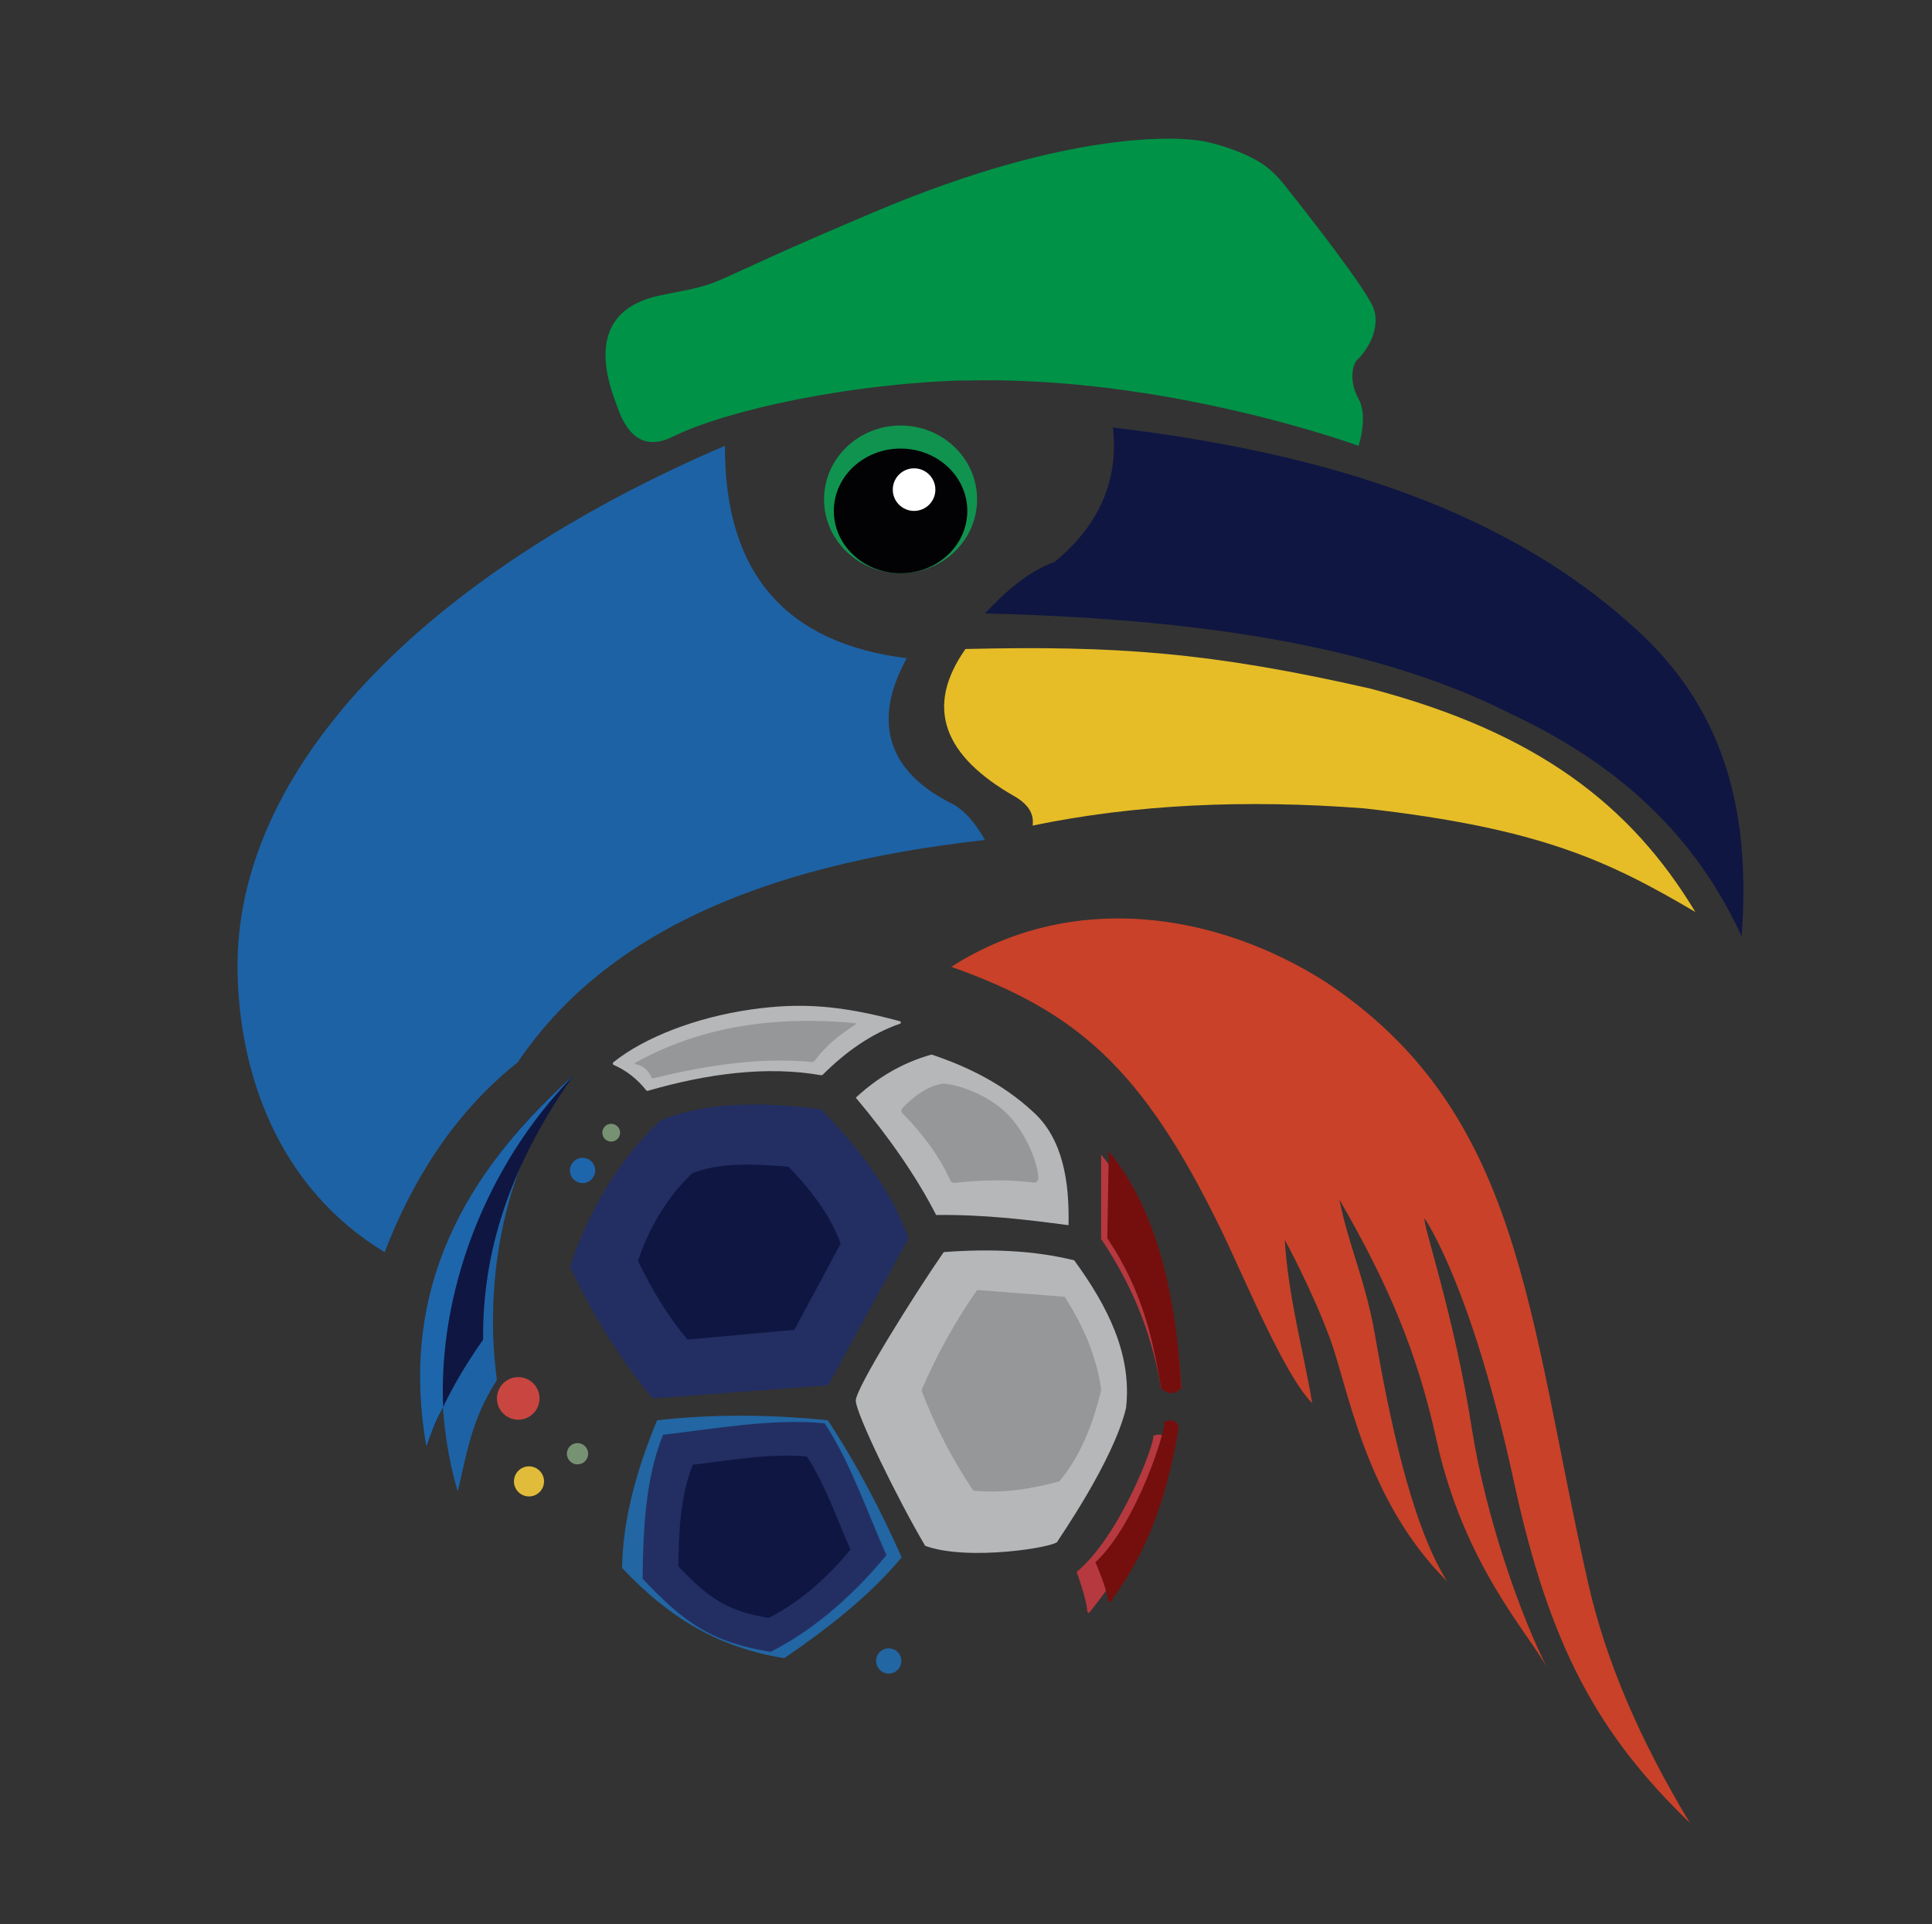 <?xml version="1.0" encoding="UTF-8"?>
<svg id="Layer_1" data-name="Layer 1" xmlns="http://www.w3.org/2000/svg" viewBox="0 0 176 175.33">
  <rect x="0" y="0" width="176" height="175.33" fill="#333333" stroke="none"/>
  <defs>
    <style>
      .cls-1 {
        fill: #e1bc3a;
      }

      .cls-2 {
        fill: #1d62a5;
      }

      .cls-3 {
        fill: #2266a3;
      }

      .cls-4 {
        fill: #fff;
      }

      .cls-5 {
        fill: #020204;
      }

      .cls-6 {
        fill: #1d66ab;
      }

      .cls-7 {
        fill: #0f1642;
      }

      .cls-8 {
        fill: #750f0d;
      }

      .cls-9 {
        fill: #232f63;
      }

      .cls-10 {
        fill: #009247;
      }

      .cls-11 {
        fill: #c94540;
      }

      .cls-12 {
        fill: #10934f;
      }

      .cls-13 {
        fill: #969799;
      }

      .cls-14 {
        fill: #b6b7b9;
      }

      .cls-15 {
        fill: #b6393f;
      }

      .cls-16 {
        fill: #e6bd27;
      }

      .cls-17 {
        fill: #779273;
      }

      .cls-18 {
        fill: #c94129;
      }
    </style>
  </defs>
  <path class="cls-2" d="M66.03,40.62c-27.39,11.75-44.66,29.45-44.39,47.82.14,9.11,3.5,19.63,13.4,25.65,2.37-6.16,6.09-12.51,12.12-17.3,7.74-11.44,21.68-17.93,42.56-20.26-.7-1.3-1.8-2.71-3.04-3.33-5.57-2.78-7.38-7.22-4.08-13.23-10.74-1.33-16.6-7.45-16.56-19.34Z"/>
  <path class="cls-10" d="M87.68,34.68c18.39-.56,36.08,5.94,36.08,5.94,0,0,.9-2.68,0-4.28s-.56-3.19-.07-3.61,2.15-2.5,1.46-4.58c-.56-1.67-6.07-8.7-8.21-11.38-.56-.7-1.24-1.38-1.99-1.87-1.23-.81-3.26-1.6-5.2-2.01-2.21-.47-12.23-1.1-29.85,6.32-17.63,7.43-12.76,6.3-19.69,7.69-6.94,1.39-5,7.43-4.09,9.85.39,1.04,1.5,4.85,5.14,3.05,4.86-2.41,15.9-4.82,26.44-5.14Z"/>
  <path class="cls-7" d="M101.38,38.96c.54,4.73-1.18,8.81-5.27,12.21-2.52.94-4.51,2.73-6.38,4.72,18.42.46,35.18,2.68,47.93,9.16,11.18,5.24,17.33,12.3,21,20.26.74-10.07-.91-19.43-8.6-27.02-12.31-11.9-29.48-17.03-48.67-19.34Z"/>
  <path class="cls-16" d="M87.96,59.13c13.62-.32,22.3.28,36.92,3.62,15.16,4,23.7,10.61,29.56,20.34-7.84-4.61-14.06-7.63-30.17-9.44-10.84-.83-20.94-.36-30.2,1.57.11-.91-.19-1.82-1.67-2.68-6.41-3.66-8.21-8.08-4.44-13.42Z"/>
  <path class="cls-18" d="M86.67,88.09c11.44,4.07,17.37,9.24,24.44,23.69,2.21,4.51,5.83,13.46,8.43,16.06-.86-5.02-2.19-9.73-2.5-14.88,0,0,2.43,4.45,4.09,8.92,1.73,4.65,3.19,14.68,10.69,22.19-3.37-5.38-5.36-15.52-6.59-22.58-.85-4.85-2.38-8.01-3.22-12.21,4.54,7.87,7.11,14.01,8.84,21.88,2.5,11.43,8.37,17.59,10.13,20.86-2.3-4.44-5.61-13.57-6.91-21.93-1.62-10.41-4.59-18.89-4.28-19.06,0,0,4.26,6.08,8.14,24.04,3.23,14.94,7.66,22.95,16.01,31.01-4.63-7.68-7.68-14.83-9.28-21.91-5.52-24.48-5.97-42.88-24-54.77-9.89-6.26-22.97-8.34-33.99-1.32Z"/>
  <ellipse class="cls-12" cx="82.04" cy="45.5" rx="6.97" ry="6.73"/>
  <ellipse class="cls-5" cx="82.04" cy="46.55" rx="6.08" ry="5.68"/>
  <circle class="cls-4" cx="83.27" cy="44.61" r="1.94"/>
  <path class="cls-9" d="M74.82,101.08c-5.63-.72-10.39-.68-14.62.98-3.82,3.56-6.59,8.3-8.28,13.36,2.06,4.28,4.47,8.34,7.54,11.99l15.98-1.2,7.33-13.42c-1.47-4.05-4.27-7.94-7.96-11.71Z"/>
  <path class="cls-7" d="M71.82,106.3c-3.23-.26-6.22-.41-8.75.59-2.28,2.13-3.94,4.97-4.95,7.99,1.23,2.56,2.68,4.99,4.51,7.17l9.74-.89,4.21-7.86c-.88-2.43-2.56-4.75-4.76-7.01Z"/>
  <path class="cls-3" d="M75.4,129.4c-5.3-.54-10.49-.57-15.54,0-1.91,4.61-3.13,9.12-3.19,13.46,4.27,4.53,8.75,7.24,14.78,8.22,3.74-2.57,7.7-5.58,10.69-9.19-1.93-4.34-4.12-8.53-6.73-12.49Z"/>
  <path class="cls-9" d="M75.12,129.68c-4.72-.48-10.21.53-14.71,1.04-1.7,4.11-1.82,9.25-1.87,13.12,3.8,4.03,6.29,5.79,11.66,6.66,4.37-2.22,7.89-5.6,10.55-8.81-1.72-3.87-3.3-8.48-5.62-12.01Z"/>
  <path class="cls-7" d="M73.51,132.71c-3.34-.34-7.21.38-10.39.74-1.2,2.9-1.29,6.53-1.32,9.26,2.69,2.85,4.44,4.09,8.23,4.7,3.09-1.57,5.57-3.95,7.45-6.22-1.21-2.73-2.33-5.99-3.97-8.48Z"/>
  <path class="cls-2" d="M52.09,98.17c-5.63,6.59-8.17,17.47-6.83,27.51,0,.04,0,.08-.03.12-2.24,3.46-2.71,6.59-3.5,9.98,0,.04-.06.04-.07,0-3.44-11.94-.83-27.74,10.41-37.64.02-.01.04,0,.03.02Z"/>
  <path class="cls-7" d="M52.24,97.99c-5.04,7.17-8.32,14.99-8.23,24.05,0,0,0,.02,0,.02-1.21,1.71-2.3,3.48-3.24,5.32-.73,1.39-1.35,2.81-1.89,4.28-.01.04-.07.03-.08,0-2.13-12.55,2.37-23.64,12.71-33,.24-.23.48-.45.73-.67Z"/>
  <path class="cls-6" d="M40.37,128.18c-.73,1.39-.95,2.02-1.49,3.5-.01.03-.06.03-.07,0-2.14-12.56,1.95-23.47,13.44-33.69-8.28,8.47-12.32,20.09-11.88,30.19Z"/>
  <circle class="cls-11" cx="47.21" cy="127.41" r="1.94"/>
  <circle class="cls-1" cx="48.19" cy="134.97" r="1.37"/>
  <circle class="cls-17" cx="52.61" cy="132.45" r=".97"/>
  <circle class="cls-6" cx="53.07" cy="106.64" r="1.15"/>
  <circle class="cls-3" cx="80.96" cy="151.33" r="1.15"/>
  <circle class="cls-17" cx="55.68" cy="103.2" r=".81"/>
  <path class="cls-14" d="M55.93,97.05c-.11-.05-.14-.19-.05-.27,2.85-2.28,7.53-4.08,12.5-4.8,4.64-.67,8.27-.37,13.59,1.06.12.03.13.19.02.23-2.66.92-5,2.61-7.03,4.64-.05.05-.12.06-.19.05-4.91-.86-10.36-.14-15.74,1.42-.07.02-.14,0-.18-.06-.74-.96-1.84-1.83-2.92-2.28Z"/>
  <path class="cls-13" d="M57.87,96.83c5.4-3.01,11.96-4.37,20.02-3.61.08,0,.09.1.02.14-1.3.83-2.63,1.86-3.64,3.21-.08.11-.18.2-.32.19-4.47-.44-9.34.23-14.42,1.48-.08.02-.16-.02-.19-.1-.28-.64-.76-1.05-1.46-1.19-.06-.01-.08-.09-.03-.13Z"/>
  <path class="cls-14" d="M97.34,111.63c-3.79-.51-7.84-.99-12.06-.93-1.81-3.54-4.31-7.11-7.32-10.69,2.01-1.87,4.3-3.2,6.9-3.93,3.38,1.13,6.54,2.71,9.24,5.21,2.72,2.44,3.33,6.35,3.24,10.34Z"/>
  <path class="cls-13" d="M82.19,100.98c1.12-1.16,2.31-2.02,3.65-2.24.05,0,.1-.01.15,0,1.14.05,3.94.91,5.77,2.75,1.93,1.94,2.87,4.9,2.83,5.88,0,.23-.22.4-.45.37-2.08-.26-4.46-.27-7.2.03-.16.02-.31-.07-.37-.21-.93-2.12-2.44-4.17-4.37-6.15-.11-.12-.12-.31,0-.42Z"/>
  <path class="cls-14" d="M85.97,114.08c4.32-.33,8.32-.14,11.89.75,3.08,4.22,5.27,8.6,4.72,13.45-1.16,4.87-6.18,11.98-6.25,12.17-.17.51-8.17,1.82-12.05.39-2.5-4.23-6.32-12.06-6.32-13.23s5.45-9.84,8.01-13.53Z"/>
  <path class="cls-13" d="M89.02,117.53l7.97.62c1.73,2.69,2.92,5.5,3.33,8.47-.79,3.34-2,6.19-3.82,8.35-2.69.73-5.32,1.11-7.84.84-1.97-2.94-3.52-5.99-4.72-9.14,1.43-3.31,3.12-6.36,5.08-9.14Z"/>
  <path class="cls-15" d="M100.31,105.2v7.68c3.29,4.91,4.73,9.35,5.46,13.6h1.85c-.51-8.67-2.95-15.95-7.31-21.28Z"/>
  <path class="cls-8" d="M101.01,104.88l-.14,7.93c3.29,4.91,4.18,9.42,4.9,13.67.62.6,1.23.6,1.85,0-.51-8.67-2.25-16.28-6.62-21.6Z"/>
  <path class="cls-15" d="M105.05,130.81c.26.43-2.97,9.1-6.97,12.41,0,0,.89,2.4.97,3.58,0,.12.16.17.23.08,1.18-1.6,4.93-5.63,7.1-15.52,0,0-.15-.96-1.32-.55Z"/>
  <path class="cls-8" d="M106.04,129.55c.29.41-2.45,9.25-6.25,12.79,0,0,1.03,2.35,1.17,3.52.02.12.17.16.23.06,1.09-1.66,4.6-5.9,6.19-15.9,0,0-.21-.95-1.35-.47Z"/>
</svg>
